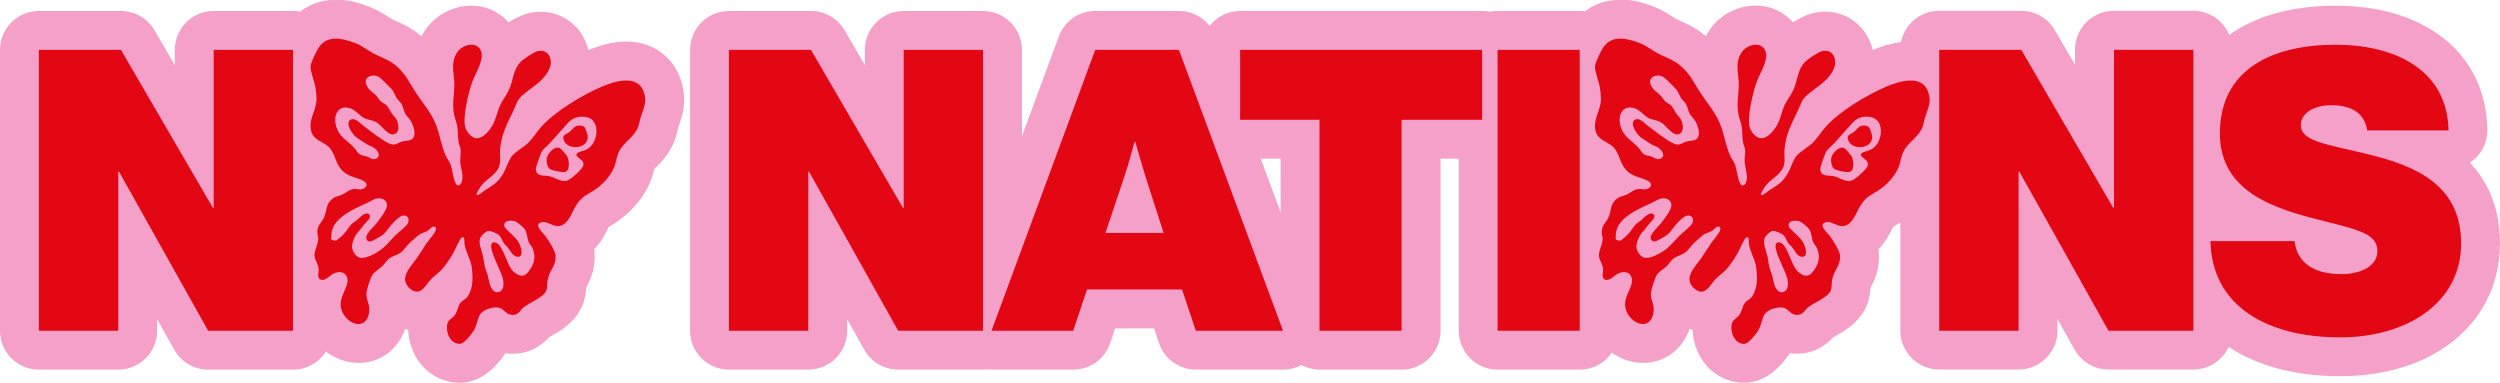 <?xml version="1.0" encoding="UTF-8"?>
<svg id="NBNN_LOGO_2025_Bild" data-name="NBNN_LOGO_2025 Bild" xmlns="http://www.w3.org/2000/svg" viewBox="0 0 642.95 98.44">
  <defs>
    <style>
      .cls-1 {
        fill: #f5a0c8;
      }

      .cls-2 {
        fill: #e30613;
      }
    </style>
  </defs>
  <path class="cls-2" d="M448.47,93.44c-2.45-.04-4.64-1.16-6.18-3.14-1.75-2.26-2.42-5.41-1.75-8.22.53-2.22,1.98-3.45,2.72-4.05.03-.09.06-.17.08-.26.11-.33.25-.73.44-1.18-1.17,1.45-3.09,3.42-6.19,3.43-1.69,0-3.31-.61-4.81-1.82-1.16-.93-2.23-2.14-2.8-3.69-.15.46-.29.92-.36,1.22.03.06.09.26.14.41.35,1.13.94,3.01.36,5.66-.87,3.97-3.83,6.54-7.54,6.54-4.96,0-9.44-4.58-9.59-9.81-.01-.53.01-1.04.08-1.52-.62-.02-1.22-.13-1.8-.33v8.39c0,2.76-2.24,5-5,5h-21.11c-2.76,0-5-2.24-5-5v-49.25h-14.7v49.25c0,2.76-2.24,5-5,5h-21.11c-2.15,0-3.99-1.36-4.69-3.27-.14.39-.34.77-.58,1.12-.93,1.34-2.47,2.14-4.1,2.14h-22.43c-2.15,0-4.06-1.38-4.74-3.42l-2.4-7.19h-17.24l-2.4,7.19c-.68,2.04-2.59,3.42-4.74,3.42h-21.01c-.37,0-.74-.04-1.09-.12-.35.08-.72.12-1.09.12h-21.82c-1.81,0-3.48-.98-4.36-2.56l-13.77-24.57v22.13c0,2.76-2.24,5-5,5h-20.41c-2.76,0-5-2.24-5-5V12.83c0-2.76,2.24-5,5-5h21.11c1.78,0,3.43.95,4.32,2.48l14.52,24.95V12.83c0-2.76,2.24-5,5-5h20.41c2.76,0,5,2.24,5,5v50.17l19.17-51.91c.73-1.96,2.6-3.27,4.69-3.27h21.52c2.09,0,3.96,1.3,4.69,3.26l6.06,16.34v-14.6c0-2.76,2.24-5,5-5h62.23c.71,0,1.38.15,1.99.41.61-.27,1.29-.41,1.99-.41h21.11c.95,0,1.84.27,2.6.73,1.93-2.35,4.67-3.63,7.85-3.63,2.46,0,4.8.75,6.56,1.41,1.79.67,3.03,1.48,4.03,2.13.51.33.95.62,1.43.88.48.25,1.01.49,1.57.74,1.41.63,3,1.34,4.63,2.64,2.83,2.26,4.21,4.56,5.42,6.59.43.71.83,1.39,1.31,2.1.17.25.34.5.51.74,0-.03,0-.06,0-.08.03-.58-.05-1.31-.14-2.08-.27-2.38-.67-5.98,1.88-9.56,1.7-2.39,4.7-3.94,7.65-3.94s5.68,1.64,6.95,4.39c.51,1.1.71,2.21.72,3.29.37-.58.82-1.16,1.36-1.72,1.19-1.24,4.57-3.56,6.64-4.11.72-.2,1.46-.29,2.17-.29,2.54,0,4.8,1.21,6.21,3.32,1.54,2.31,1.79,5.44.65,8.16-.39.93-.86,1.76-1.39,2.51,2.78-1.73,5.64-3.22,8.13-4.29,3.13-1.35,5.95-2.04,8.38-2.04.82,0,1.59.08,2.33.22v-3.1c0-2.76,2.24-5,5-5h21.11c1.78,0,3.43.95,4.32,2.48l14.52,24.95V12.83c0-2.76,2.24-5,5-5h20.41c2.76,0,5,2.24,5,5v8.23c5.1-9.29,16.15-14.55,31.63-14.55,20.65,0,33.67,10.32,33.99,26.93.03,1.34-.49,2.64-1.43,3.6-.94.96-2.23,1.5-3.57,1.5h-8.02c8.06,3.66,16.25,10.47,16.25,24.09,0,17.43-14.51,29.14-36.12,29.14-14.99,0-26.41-4.7-32.75-12.91v6.19c0,2.76-2.24,5-5,5h-21.82c-1.81,0-3.48-.98-4.36-2.56l-13.77-24.57v22.13c0,2.76-2.24,5-5,5h-20.41c-2.76,0-5-2.24-5-5v-42.87c-.02.07-.03.14-.05.21-.17.69-.38,1.55-.75,2.5-1.5,3.75-4.83,6.84-7.22,8.34-.48.3-.9.55-1.28.77q-1.17.69-1.73,1.55c-.15.23-.37.67-.57,1.1-.79,1.62-2.06,4.21-4.78,5.61.42.92.74,1.87.83,2.71.35,3.2-.83,5.4-1.54,6.71-.22.41-.41.77-.49,1.01-.04.15-.05.3-.07.71-.06,1.49-.17,4.26-3.51,6.8-1,.76-2.04,1.34-2.96,1.85-.51.29-1.04.58-1.38.81-.05.05-.09.11-.13.16-.74.88-2.46,2.94-5.94,2.94-1.99,0-3.44-.75-4.4-1.43-.28.95-.72,2.24-1.62,3.56-3.66,5.33-6.6,5.33-7.57,5.33-.03,0-.07,0-.1,0ZM334.35,82.49v-46.68h-15.41c-.73,0-1.43-.16-2.06-.44l17.46,47.12ZM595.08,61.41c.16,1.33.5,4.1,7.16,4.1,1.95,0,3.38-.48,3.98-.86-1.47-.86-5.52-1.88-9.15-2.78,0,0-1.52-.38-2-.5,0,.01,0,.03,0,.04ZM581.82,57.02c-5.05-2.3-9.77-5.56-12.73-10.48v10.48h12.73ZM292.4,54.9l-.56-1.73-.58,1.73h1.14ZM411.27,48.67c.36-.44.78-.88,1.29-1.31.5-.42.99-.73,1.44-.97-1.08-1.39-1.63-2.79-2.06-3.88-.15-.39-.36-.92-.49-1.12-.06-.04-.12-.08-.19-.12v7.41ZM598.91,32.1c1.33.38,2.97.78,4.62,1.16-.42-.63-1.4-1.19-3.91-1.19-.25,0-.49,0-.71.03ZM118.14,93.44c-2.45-.04-4.64-1.16-6.18-3.14-1.75-2.26-2.42-5.41-1.75-8.22.53-2.22,1.98-3.45,2.72-4.05.03-.09.06-.17.08-.26.11-.33.25-.73.44-1.18-1.17,1.45-3.1,3.42-6.19,3.43-1.69,0-3.31-.61-4.81-1.82-1.16-.93-2.23-2.14-2.8-3.69-.15.46-.29.92-.36,1.22.03.06.09.26.14.41.35,1.13.94,3.01.36,5.66-.87,3.97-3.83,6.54-7.54,6.54-4.96,0-9.44-4.58-9.59-9.81-.01-.53.01-1.04.08-1.52-.83-.03-1.64-.22-2.38-.57v8.63c0,2.76-2.24,5-5,5h-21.82c-1.81,0-3.48-.98-4.36-2.56l-13.77-24.57v22.13c0,2.76-2.24,5-5,5H10c-2.76,0-5-2.24-5-5V12.83c0-2.76,2.24-5,5-5h21.11c1.78,0,3.43.95,4.32,2.48l14.52,24.95V12.83c0-2.76,2.24-5,5-5h20.41c1.12,0,2.15.37,2.98.99,1.94-2.51,4.76-3.88,8.06-3.88,2.46,0,4.8.75,6.56,1.41,1.79.67,3.03,1.48,4.03,2.13.51.33.95.62,1.43.88.48.25,1.01.49,1.57.74,1.41.63,3,1.34,4.63,2.64,2.83,2.26,4.21,4.56,5.42,6.59.43.71.83,1.39,1.31,2.1.17.25.34.5.51.74,0-.03,0-.06,0-.08.03-.58-.05-1.31-.14-2.08-.27-2.38-.67-5.98,1.88-9.56,1.7-2.39,4.7-3.94,7.65-3.94s5.68,1.64,6.95,4.39c.51,1.1.71,2.21.72,3.29.37-.58.82-1.16,1.36-1.72,1.19-1.24,4.57-3.56,6.64-4.11.72-.2,1.46-.29,2.17-.29,2.54,0,4.8,1.21,6.21,3.32,1.54,2.31,1.79,5.44.65,8.16-.39.93-.86,1.76-1.39,2.51,2.78-1.73,5.64-3.22,8.13-4.29,3.13-1.35,5.95-2.04,8.38-2.04,4.44,0,7.79,2.25,9.2,6.19,1.37,3.85.38,6.66-.35,8.71-.14.39-.29.8-.42,1.25-.04.15-.07.31-.1.47-.09.47-.21,1.05-.43,1.69-.88,2.61-2.59,4.31-3.83,5.55-.61.6-1.18,1.17-1.41,1.6-.13.24-.24.7-.37,1.23-.17.69-.38,1.55-.75,2.5-1.5,3.75-4.83,6.84-7.22,8.34-.48.3-.9.55-1.28.77q-1.17.69-1.73,1.55c-.15.23-.37.67-.57,1.1-.79,1.62-2.06,4.21-4.78,5.61.42.92.74,1.87.83,2.71.35,3.2-.83,5.39-1.54,6.71-.22.41-.41.77-.49,1.01-.04.14-.05.3-.07.71-.06,1.49-.17,4.26-3.51,6.8-1,.76-2.04,1.34-2.96,1.85-.51.29-1.04.58-1.38.81-.05.05-.09.11-.13.16-.74.88-2.46,2.94-5.94,2.94-1.99,0-3.44-.75-4.4-1.43-.28.95-.72,2.24-1.62,3.56-3.66,5.33-6.6,5.33-7.57,5.33-.03,0-.07,0-.1,0ZM80.36,49.49c.45-.71,1.05-1.44,1.88-2.13.5-.42.99-.73,1.44-.97-1.08-1.39-1.63-2.79-2.06-3.88-.16-.39-.36-.92-.49-1.12-.22-.15-.48-.3-.77-.47v8.57Z"/>
  <path class="cls-1" d="M416.73,9.93c1.56,0,3.23.51,4.81,1.09,2.06.77,3.08,1.79,4.88,2.74,1.86.98,3.71,1.51,5.41,2.86,2.95,2.35,3.71,4.63,5.7,7.58,1.76,2.61,3.6,4.66,4.84,7.68,1.07,2.6,1.43,5.67,2.64,8.24.34.72.88,1.38,1.16,2.11.55,1.42.65,3.62,1.36,4.96.19.35.43.51.66.51.3,0,.59-.24.78-.64.76-1.6-.17-3.71-.27-5.39-.07-1.08.21-2.27.1-3.25-.07-.57-.39-1.1-.5-1.67-.27-1.31-.16-2.85-.37-4.2-.17-1.08-.63-2.07-.83-3.09-.5-2.6-.03-4.63.08-7.15.14-3.13-1.27-6.03.82-8.98.75-1.05,2.23-1.83,3.57-1.83,1,0,1.92.43,2.41,1.49,1.02,2.21-1.29,5.67-2.1,7.82-1,2.66-2.61,9.23-1.91,11.87.26.97.96,1.9,1.78,2.47.4.28.81.4,1.22.4,1.74,0,3.4-2.17,4.13-3.53.79-1.48,1.07-3.1,1.7-4.61.65-1.55,1.76-2.85,2.44-4.32,1.13-2.44.94-5.04,2.97-7.16.72-.75,3.35-2.49,4.33-2.75.31-.08.6-.12.87-.12,2.16,0,3.13,2.43,2.24,4.55-1.37,3.29-4.65,4.81-7.06,6.98-1.33,1.2-1.47,2.3-2.19,3.8-1.69,3.53-3.13,6.08-3.47,10.14-.12,1.44.27,3.15-.31,4.48-.88,2.03-3.02,2.95-4.37,4.56-.28.33-1.62,2.24-1.31,2.56.04.04.09.05.15.05.47,0,1.56-.99,1.84-1.17,2.38-1.56,3.56-2.05,5-4.69.73-1.33,1.1-2.98,2.05-4.15,1.09-1.34,2.95-2.21,4.19-3.43,1.24-1.22,2.24-2.88,3.42-4.2,3.59-3.97,10.47-8.07,15.39-10.2,1.71-.74,4.2-1.63,6.4-1.63,1.97,0,3.72.71,4.49,2.87.98,2.74-.08,4.29-.85,6.83-.19.64-.27,1.36-.49,2.02-.91,2.69-3.62,3.95-4.92,6.4-.74,1.39-.77,2.79-1.34,4.21-.92,2.29-3.18,4.67-5.25,5.97-2.16,1.36-3.05,1.53-4.54,3.84-1.11,1.72-1.75,4.43-3.88,5.16-.29.1-.56.14-.83.14-1.35,0-2.49-1.05-3.7-1.05-.23,0-.47.04-.71.13-1.74.68.58,2.59,1.15,3.35.73.98,2.55,3.82,2.68,4.94.28,2.57-1.24,3.68-1.85,5.77-.65,2.21.4,3.25-1.82,4.94-1.37,1.04-3.15,1.78-4.38,2.7-1.12.83-1.29,2.05-3,2.05h0c-1.81,0-2.16-1.68-3.71-1.89-.18-.02-.36-.03-.54-.03-.66,0-1.34.15-1.96.35-3.3,1.08-2.32,3.53-3.93,5.87-.6.87-2.35,3.16-3.45,3.16,0,0,0,0-.01,0-2.5-.04-3.66-3.08-3.15-5.2.23-.95,1.14-1.32,1.72-1.98.94-1.08.91-2.4,1.64-3.37.52-.7,1.35-.82,1.94-1.76,1.4-2.19,1.3-5.17.92-7.65-.29-1.87-1.56-3.74-1.84-5.89-.05-.37.15-1.59-.4-1.59-.07,0-.16.02-.26.07-.56.26-1.85,3.44-2.31,4.22-.65,1.1-1.68,2.62-2.49,3.61-.93,1.15-2.07,1.83-3.05,2.83-1.16,1.18-2.13,3.28-3.7,3.28-.49,0-1.05-.21-1.69-.72-3.23-2.59.08-5.65,1.67-7.91.89-1.27,1.67-2.61,2.54-3.88.57-.82,2.35-2.74,2.38-3.62.01-.43-.2-.61-.52-.61-.11,0-.24.02-.37.07-.29.09-.93.83-1.33,1.06-.62.36-1.45.51-2.03.91-.6.42-1.87,1.57-2.46,2.11-.79.71-1.43,1.77-2.18,2.4-.93.78-2.32.96-3.26,1.75-.62.51-1.05,1.3-1.63,1.85-.76.73-1.85,1.31-2.51,2.17-.5.65-1.49,3.78-1.58,4.63-.21,2.17,1.14,3.04.6,5.5-.41,1.86-1.47,2.61-2.66,2.61-2.07,0-4.52-2.27-4.59-4.95-.06-2.19,1.5-4,1.74-5.79.22-1.69-.74-2.61-2.04-2.61-.47,0-.99.12-1.51.37-.77.37-1.92,1.65-2.92,1.65-.22,0-.43-.06-.63-.21-.73-.55-.29-1.75-.29-2.45-.02-1.3-.76-2.06-1.02-3.13-.34-1.42.9-3.23.91-4.83,0-.41-.19-.89-.22-1.3-.17-2.22.97-2.5,1.74-4.24.79-1.79.33-3.23,2.01-4.63.87-.72,1.47-.68,2.42-1.07,1.27-.52,2.06-1.55,3.57-1.55h0c.37,0,.71.12,1.13.12.06,0,.11,0,.17,0,1.41-.11,2.38-1.28.85-2.16-1.79-1.02-3.71-.96-5.38-2.57-2.18-2.1-1.81-5-4.14-6.64-1.99-1.4-3.95-1.66-4.13-4.69-.15-2.62,1.58-4.54,1.53-7.3-.02-.85-.12-1.95-.26-2.79-.24-1.54-1.3-4.15-1.28-5.47.01-.83,1.43-3.71,1.91-4.53,1.15-1.96,2.78-2.62,4.56-2.62M431.22,34.55c-1.34,0-2.89-2.45-4.15-3.14-1-.55-2.12-.56-3.09-1.05-1.3-.66-2.35-2.34-4.1-2.65-.23-.04-.46-.06-.66-.06-2.4,0-3.09,2.55-2.47,4.72.87,3.03,2.91,3.69,4.73,5.72.5.55.8,1.28,1.49,1.67.58.33,1.11.28,1.69.49.64.22,1.25.69,1.87.69.21,0,.43-.06.65-.2,1.27-.82.17-2.13-.7-2.75-.48-.34-1.18-.53-1.68-.82-.83-.49-1.84-1.21-2.7-1.76-1.02-.65-3.02-3.55-1.75-4.54.22-.17.45-.24.69-.24,1,0,2.13,1.26,2.79,1.75,1.86,1.38,4.48,3.52,6.51,4.49.46.22.83.3,1.16.3.83,0,1.38-.55,2.4-.81,1.13-.29,2.43.01,2.92-1.33.39-1.08-.25-2.88-.79-3.84-.42-.73-1.11-1.28-1.49-1.99-.41-.76-.5-1.66-.94-2.43-.34-.61-.84-.94-1.22-1.5-.44-.66-.66-1.47-1.15-2.12-.34-.45-2.72-2.82-3.17-3.15-.53-.38-1.03-.58-1.62-.58-.16,0-.33.02-.51.05-1.17.2-1.88,1.06-1.41,2.23.62,1.57,1.46,1.74,2.46,2.77.5.52.78,1.18,1.37,1.68.37.31.83.48,1.19.77.72.58,1.03,1.5,1.55,2.26.35.5.86.92,1.16,1.45.68,1.22,1.05,3.76-.92,3.95-.03,0-.07,0-.1,0M475.5,46.55c.16,0,.31-.01.47-.04.94-.14,3.37-2.41,3.98-3.21.53-.7.62-1.29.05-2-.41-.5-2.41-1.42-.81-2.13,1.17-.52,1.82-.36,2.94-1.41,2.21-2.08,2.37-7.12-1.06-7.65-.41-.06-.79-.1-1.15-.1-1.43,0-2.52.52-3.61,1.7-1.54,1.67-3.03,3.44-4.57,5.12-.58.63-1.55,1.37-2,2.03-.38.56-1.6,4.05-1.62,4.69,0,.31.23.86.45,1.08.71.72,1.99.48,2.89.65,1.33.26,2.59,1.26,4.06,1.26M416.61,61.88c.09,0,.17,0,.22-.02.12-.04,1.41-1.15,1.6-1.34,1-.95,1.51-2.08,2.33-2.89.36-.35.91-.64,1.31-.98.54-.46,1.68-1.76,2.59-1.76.23,0,.44.08.63.29.73.8-.81,1.9-1.24,2.46-.68.88-.97,1.34-1.75,2.17-.67.71-1.59,2.89-1.44,3.84.15.99.89,2.25,1.88,2.58.2.07.42.1.65.1,1.48,0,3.58-1.18,4.61-1.9,1.55-1.08,2.46-2.33,3.76-3.64.95-.95,2.28-1.96,3.17-2.93.88-.97.55-2.43-.7-2.43-.19,0-.4.03-.64.11-.57.19-1.87,1.44-2.32,1.93-.86.92-1.52,2.16-2.51,2.93-.38.3-2.54,1.54-2.93,1.65-.14.04-.27.05-.39.05-.52,0-.9-.31-.93-.93-.05-1.13,1.92-2.82,2.62-3.7.74-.93,2.55-3.3,2.7-4.38.18-1.35-.86-2.1-2.07-2.1-.14,0-.29.01-.43.03-.83.12-2.02.94-2.84,1.3-3.09,1.36-8.29,3.62-8.88,7.45-.03.2-.13,1.6-.1,1.71.08.26.71.41,1.1.41M463.54,66.04c-.12,0-.24-.01-.39-.04-.99-.21-1.65-1.65-2.26-2.42-.26-.33-.65-.6-.91-.94-.47-.61-.7-1.54-1.2-2.06-.49-.51-1.98-1.19-2.82-1.19-.08,0-.15,0-.21.02-.49.09-1.54,1.15-1.8,1.57-.79,1.28.29,3.55.6,4.91.24,1.06.29,2.17.61,3.2.39,1.25.61,1.4.85,2.85.19,1.12.78,3.22,2.19,3.22.07,0,.14,0,.22-.02,1.68-.24,1.53-2.64,1.14-3.81-.74-2.27-2.24-4.86-2.8-7.11-.21-.84-.22-1.9.62-1.9.15,0,.32.03.53.11,1.87.67,2.78,5.93,4.46,7.41.71.62,1.43,1.08,2.15,1.08.54,0,1.08-.26,1.61-.91,1.52-1.87,2.13-3.79,1.2-6.1-.26-.64-.79-1.08-1.04-1.68-.44-1.06-.32-2.19-.99-3.26-.32-.51-1.81-1.74-2.37-1.99-.35-.16-.79-.22-1.21-.22-.22,0-.44.02-.64.05-.78.13-1.26.7-1.01,1.5.14.45,2.35,2.36,2.84,2.93.32.37.68.83.91,1.27.47.92,1.3,3.54-.28,3.54M86.4,9.93c1.56,0,3.23.51,4.81,1.09,2.06.77,3.08,1.79,4.88,2.74,1.86.98,3.71,1.51,5.41,2.86,2.95,2.35,3.71,4.63,5.7,7.58,1.76,2.61,3.6,4.66,4.84,7.68,1.07,2.6,1.43,5.67,2.64,8.24.34.72.88,1.38,1.16,2.11.55,1.42.65,3.62,1.36,4.96.19.35.43.51.66.51.3,0,.59-.24.78-.64.76-1.6-.17-3.71-.27-5.39-.07-1.08.21-2.27.1-3.25-.07-.57-.39-1.1-.5-1.67-.27-1.31-.16-2.85-.37-4.2-.17-1.08-.63-2.07-.83-3.09-.5-2.6-.03-4.63.08-7.15.14-3.13-1.27-6.03.82-8.98.75-1.05,2.23-1.83,3.57-1.83,1,0,1.92.43,2.41,1.49,1.02,2.21-1.29,5.67-2.1,7.82-1,2.66-2.61,9.23-1.91,11.87.26.97.96,1.9,1.78,2.47.4.28.81.4,1.22.4,1.74,0,3.4-2.17,4.13-3.53.79-1.48,1.07-3.1,1.7-4.61.65-1.55,1.76-2.85,2.44-4.32,1.13-2.44.94-5.04,2.97-7.16.72-.75,3.35-2.49,4.33-2.75.31-.08.6-.12.87-.12,2.16,0,3.13,2.43,2.24,4.55-1.37,3.29-4.65,4.81-7.06,6.98-1.33,1.2-1.47,2.3-2.19,3.8-1.69,3.53-3.13,6.08-3.47,10.14-.12,1.44.27,3.15-.31,4.48-.88,2.03-3.02,2.95-4.37,4.56-.28.33-1.62,2.24-1.31,2.56.04.04.09.05.15.05.47,0,1.56-.99,1.84-1.17,2.38-1.56,3.56-2.05,5-4.69.73-1.33,1.1-2.98,2.05-4.15,1.09-1.34,2.95-2.21,4.19-3.43,1.24-1.22,2.24-2.88,3.42-4.2,3.59-3.97,10.47-8.07,15.39-10.2,1.71-.74,4.2-1.63,6.4-1.63,1.97,0,3.72.71,4.49,2.87.98,2.74-.08,4.29-.85,6.83-.19.64-.27,1.36-.49,2.02-.91,2.69-3.62,3.95-4.92,6.4-.74,1.39-.77,2.79-1.34,4.21-.92,2.29-3.18,4.67-5.25,5.97-2.16,1.36-3.05,1.53-4.54,3.84-1.11,1.72-1.75,4.43-3.88,5.16-.29.1-.56.14-.83.14-1.35,0-2.49-1.05-3.7-1.05-.23,0-.47.04-.71.13-1.74.68.58,2.59,1.15,3.35.73.98,2.55,3.82,2.68,4.94.28,2.57-1.24,3.68-1.85,5.77-.65,2.21.4,3.25-1.82,4.94-1.37,1.04-3.15,1.78-4.38,2.7-1.12.83-1.29,2.05-3,2.05h0c-1.81,0-2.16-1.68-3.71-1.89-.18-.02-.36-.03-.54-.03-.66,0-1.34.15-1.96.35-3.3,1.08-2.32,3.53-3.93,5.87-.6.87-2.35,3.16-3.45,3.16,0,0,0,0-.01,0-2.5-.04-3.66-3.08-3.15-5.2.23-.95,1.14-1.32,1.72-1.98.94-1.08.91-2.4,1.64-3.37.52-.7,1.35-.82,1.94-1.76,1.4-2.19,1.3-5.17.92-7.65-.29-1.87-1.56-3.74-1.84-5.89-.05-.37.15-1.59-.4-1.59-.07,0-.16.02-.26.07-.56.26-1.85,3.44-2.31,4.22-.65,1.1-1.68,2.62-2.49,3.61-.93,1.15-2.07,1.83-3.05,2.83-1.16,1.18-2.13,3.28-3.7,3.28-.49,0-1.05-.21-1.69-.72-3.23-2.59.08-5.65,1.67-7.91.89-1.27,1.67-2.61,2.54-3.88.57-.82,2.35-2.74,2.38-3.62.01-.43-.2-.61-.52-.61-.11,0-.24.02-.37.07-.29.09-.93.83-1.33,1.06-.62.36-1.45.51-2.03.91-.6.42-1.87,1.57-2.46,2.11-.79.71-1.43,1.77-2.18,2.4-.93.78-2.32.96-3.26,1.75-.62.51-1.05,1.3-1.63,1.85-.76.73-1.85,1.31-2.51,2.17-.5.65-1.49,3.78-1.58,4.63-.21,2.17,1.14,3.04.6,5.5-.41,1.86-1.47,2.61-2.66,2.61-2.07,0-4.52-2.27-4.59-4.95-.06-2.19,1.5-4,1.74-5.79.22-1.69-.74-2.61-2.04-2.61-.47,0-.99.12-1.51.37-.77.37-1.92,1.65-2.92,1.65-.22,0-.43-.06-.63-.21-.73-.55-.29-1.75-.29-2.45-.02-1.3-.76-2.06-1.02-3.13-.34-1.42.9-3.23.91-4.83,0-.41-.19-.89-.22-1.3-.17-2.22.97-2.5,1.74-4.24.79-1.79.33-3.23,2.01-4.63.87-.72,1.47-.68,2.42-1.07,1.27-.52,2.06-1.55,3.57-1.55h0c.37,0,.71.12,1.13.12.06,0,.11,0,.17,0,1.41-.11,2.38-1.28.85-2.16-1.79-1.02-3.71-.96-5.38-2.57-2.18-2.1-1.81-5-4.14-6.64-1.99-1.4-3.95-1.66-4.13-4.69-.15-2.62,1.58-4.54,1.53-7.3-.02-.85-.12-1.95-.26-2.79-.24-1.54-1.3-4.15-1.28-5.47.01-.83,1.43-3.71,1.91-4.53,1.15-1.96,2.78-2.62,4.56-2.62M100.89,34.55c-1.34,0-2.89-2.45-4.15-3.14-1-.55-2.12-.56-3.09-1.05-1.3-.66-2.35-2.34-4.1-2.65-.23-.04-.46-.06-.66-.06-2.4,0-3.09,2.55-2.47,4.72.87,3.03,2.91,3.69,4.73,5.72.5.55.8,1.28,1.49,1.67.58.33,1.11.28,1.69.49.64.22,1.25.69,1.87.69.21,0,.43-.06.65-.2,1.27-.82.17-2.13-.7-2.75-.48-.34-1.18-.53-1.68-.82-.83-.49-1.84-1.21-2.7-1.76-1.02-.65-3.02-3.55-1.75-4.54.22-.17.45-.24.69-.24,1,0,2.13,1.26,2.79,1.75,1.86,1.38,4.48,3.52,6.51,4.49.46.22.83.3,1.16.3.83,0,1.38-.55,2.4-.81,1.13-.29,2.43.01,2.92-1.33.39-1.08-.25-2.88-.79-3.84-.42-.73-1.11-1.28-1.49-1.99-.41-.76-.5-1.66-.94-2.43-.34-.61-.84-.94-1.22-1.5-.44-.66-.66-1.47-1.15-2.12-.34-.45-2.72-2.82-3.17-3.15-.52-.38-1.03-.58-1.62-.58-.16,0-.33.02-.51.05-1.17.2-1.88,1.06-1.41,2.23.62,1.57,1.46,1.74,2.46,2.77.5.52.78,1.18,1.37,1.68.37.31.83.48,1.19.77.72.58,1.03,1.5,1.55,2.26.35.5.86.92,1.16,1.45.68,1.22,1.05,3.76-.92,3.95-.03,0-.07,0-.1,0M145.17,46.55c.16,0,.31-.01.47-.04.94-.14,3.37-2.41,3.98-3.21.53-.7.62-1.29.05-2-.41-.5-2.41-1.42-.81-2.13,1.17-.52,1.82-.36,2.94-1.41,2.21-2.08,2.37-7.12-1.06-7.65-.41-.06-.79-.1-1.15-.1-1.43,0-2.52.52-3.61,1.7-1.54,1.67-3.03,3.44-4.57,5.12-.58.63-1.55,1.37-2,2.03-.38.56-1.6,4.05-1.62,4.69,0,.31.23.86.45,1.08.71.72,1.99.48,2.89.65,1.33.26,2.59,1.26,4.06,1.26M86.28,61.88c.09,0,.17,0,.22-.02.12-.04,1.41-1.15,1.6-1.34,1-.95,1.51-2.08,2.33-2.89.36-.35.91-.64,1.31-.98.54-.46,1.68-1.76,2.59-1.76.23,0,.44.08.63.29.73.8-.81,1.9-1.24,2.46-.68.88-.97,1.34-1.75,2.17-.67.71-1.59,2.89-1.44,3.84.15.99.89,2.25,1.88,2.58.2.07.42.1.65.1,1.48,0,3.58-1.18,4.61-1.9,1.55-1.08,2.46-2.33,3.76-3.64.95-.95,2.28-1.96,3.17-2.93.88-.97.55-2.43-.7-2.43-.19,0-.4.03-.64.11-.57.19-1.87,1.44-2.32,1.93-.86.92-1.52,2.16-2.51,2.93-.38.3-2.54,1.54-2.93,1.65-.14.04-.27.05-.39.05-.52,0-.9-.31-.93-.93-.05-1.13,1.92-2.82,2.62-3.7.74-.93,2.55-3.3,2.7-4.38.18-1.35-.86-2.1-2.07-2.1-.14,0-.29.01-.43.03-.83.12-2.02.94-2.84,1.3-3.09,1.36-8.29,3.62-8.88,7.45-.03.2-.13,1.6-.1,1.71.08.26.71.41,1.1.41M133.21,66.04c-.12,0-.24-.01-.39-.04-.99-.21-1.65-1.65-2.26-2.42-.26-.33-.65-.6-.91-.94-.47-.61-.7-1.54-1.2-2.06-.49-.51-1.98-1.19-2.82-1.19-.08,0-.15,0-.21.02-.49.09-1.54,1.15-1.8,1.57-.79,1.28.29,3.55.6,4.91.24,1.06.29,2.17.61,3.2.39,1.25.61,1.4.85,2.85.19,1.12.78,3.22,2.19,3.22.07,0,.14,0,.22-.02,1.68-.24,1.53-2.64,1.14-3.81-.74-2.27-2.24-4.86-2.8-7.11-.21-.84-.22-1.9.62-1.9.15,0,.32.03.53.11,1.87.67,2.78,5.93,4.46,7.41.71.62,1.43,1.08,2.15,1.08.54,0,1.08-.26,1.61-.91,1.52-1.87,2.13-3.79,1.2-6.1-.26-.64-.79-1.08-1.04-1.68-.44-1.06-.32-2.19-.99-3.26-.32-.51-1.81-1.74-2.37-1.99-.35-.16-.79-.22-1.21-.22-.22,0-.44.02-.64.05-.78.13-1.26.7-1.01,1.5.14.45,2.35,2.36,2.84,2.93.32.37.68.83.91,1.27.47.92,1.3,3.54-.28,3.54M600.72,11.51c14.95,0,28.69,6.26,28.99,22.02h-20.91c-.61-3.94-3.43-6.47-9.19-6.47-4.65,0-7.88,2.12-7.88,5.05,0,4.24,6.16,4.85,16.97,7.48,12.12,2.93,24.25,7.68,24.25,23.03s-14.04,24.14-31.12,24.14c-18.79,0-33.03-8.08-33.34-24.75h21.62c.71,5.76,5.15,8.49,12.12,8.49,4.14,0,9.19-1.62,9.19-5.96s-4.85-5.46-13.74-7.68c-12.12-3.03-26.77-7.17-26.77-22.53,0-16.57,13.54-22.83,29.8-22.83M564.09,12.83v72.23h-21.82l-22.93-40.91h-.2v40.91h-20.41V12.83h21.11l23.64,40.61h.2V12.83h20.41M406.27,12.83v72.23h-21.11V12.83h21.11M381.17,12.83v17.98h-20.71v54.25h-21.11V30.81h-20.41V12.83h62.23M303.2,12.83l26.77,72.23h-22.43l-3.54-10.61h-24.45l-3.54,10.61h-21.01l26.67-72.23h21.52M284.31,59.9h14.95l-4.55-14.14c-1.11-3.54-2.73-9.29-2.73-9.29h-.2s-1.52,5.76-2.73,9.29l-4.75,14.14M252.82,12.83v72.23h-21.82l-22.93-40.91h-.2v40.91h-20.41V12.83h21.11l23.64,40.61h.2V12.83h20.41M75.36,12.83v72.23h-21.82l-22.93-40.91h-.2v40.91H10V12.83h21.11l23.64,40.61h.2V12.83h20.41M479.29,32.28c.46,0,1.09.13,1.36.43.34.37.82,1.93.83,2.44.05,1.8-1.54,2.69-3.13,2.69-1.2,0-2.4-.51-2.9-1.52-.82-1.65.42-1.65,1.4-2.43.76-.6,1.11-1.47,2.21-1.6.07,0,.15-.01.23-.01M148.96,32.28c.46,0,1.09.13,1.36.43.34.37.82,1.93.83,2.44.05,1.8-1.54,2.69-3.13,2.69-1.2,0-2.4-.51-2.9-1.52-.82-1.65.42-1.65,1.4-2.43.76-.6,1.11-1.47,2.21-1.6.07,0,.15-.01.23-.01M473.72,37.96c.32,0,.63.11.92.38.22.2,1.47,1.64,1.6,1.94.44.99.8,3.72-.7,3.96-.07.01-.15.02-.25.02-.9,0-2.91-.43-3.47-.75-.78-.44-1.06-2.23-.82-3.04.29-.98,1.54-2.5,2.72-2.5M143.39,37.96c.32,0,.63.11.92.38.22.2,1.47,1.64,1.6,1.94.44.99.8,3.72-.7,3.96-.07.01-.15.02-.25.02-.9,0-2.91-.43-3.47-.75-.78-.44-1.06-2.23-.82-3.04.29-.98,1.54-2.5,2.72-2.5M416.73-.07c-3.43,0-6.57,1.05-9.14,2.98-.43-.06-.87-.09-1.32-.09h-21.11c-.68,0-1.35.07-1.99.2-.64-.13-1.31-.2-1.99-.2h-62.23c-3.2,0-6.04,1.5-7.87,3.83-1.86-2.38-4.74-3.83-7.87-3.83h-21.52c-4.19,0-7.93,2.61-9.38,6.54l-9.48,25.66V12.83c0-5.52-4.48-10-10-10h-20.41c-5.52,0-10,4.48-10,10v3.9l-5.2-8.93c-1.79-3.08-5.08-4.97-8.64-4.97h-21.11c-5.52,0-10,4.48-10,10v72.23c0,5.52,4.48,10,10,10h20.41c5.52,0,10-4.48,10-10v-2.98l4.41,7.87c1.77,3.16,5.1,5.11,8.72,5.11h21.82c.37,0,.74-.02,1.1-.06.36.04.72.06,1.09.06h21.01c4.3,0,8.13-2.75,9.49-6.84l1.26-3.77h10.03l1.26,3.77c1.36,4.08,5.18,6.84,9.49,6.84h22.43c1.66,0,3.26-.41,4.69-1.17,1.4.74,3,1.17,4.69,1.17h21.11c5.52,0,10-4.48,10-10v-44.25h4.69v44.25c0,5.52,4.48,10,10,10h21.11c3.43,0,6.46-1.73,8.26-4.36,2.34,1.65,5.12,2.63,8.05,2.63,5.48,0,10.09-3.44,11.93-8.73.27.07.53.13.78.18.11,3.09,1.17,6.16,3.03,8.57,2.44,3.15,6.09,5,10.01,5.08.07,0,.15,0,.22,0,4.34,0,8.27-2.52,11.69-7.5.02-.03.04-.06.06-.1.58.08,1.19.13,1.83.13,3.66,0,6.8-1.43,9.36-4.25.18-.1.37-.21.54-.3,1.01-.56,2.27-1.26,3.56-2.25,4.86-3.7,5.36-8.12,5.46-10.16.86-1.6,2.6-4.88,2.09-9.59-.01-.1-.02-.2-.04-.29,1.85-1.89,2.88-4,3.51-5.28.07-.15.16-.33.23-.47.04-.02.08-.04.11-.07.42-.25.88-.52,1.4-.85.12-.08.24-.15.37-.24v27.82c0,5.52,4.48,10,10,10h20.41c5.52,0,10-4.48,10-10v-2.98l4.41,7.87c1.77,3.16,5.1,5.11,8.72,5.11h21.82c4.03,0,7.5-2.38,9.08-5.81,7.33,4.84,17.11,7.53,28.66,7.53,10.88,0,20.5-2.78,27.8-8.05,8.58-6.18,13.31-15.45,13.31-26.1,0-9.35-3.23-15.99-7.73-20.75.59-.39,1.13-.84,1.63-1.35,1.88-1.92,2.91-4.51,2.86-7.2-.37-19.34-15.68-31.83-38.99-31.83-11.29,0-20.61,2.66-27.39,7.5-1.5-3.63-5.07-6.19-9.25-6.19h-20.41c-5.52,0-10,4.48-10,10v3.9l-5.2-8.93c-1.79-3.08-5.08-4.97-8.64-4.97h-21.11c-4.85,0-8.9,3.46-9.81,8.04-2.27.29-4.71.97-7.27,2.03-.36-1.52-.98-2.97-1.86-4.3-2.31-3.47-6.19-5.55-10.37-5.55-1.16,0-2.32.16-3.47.46-1.52.41-3.25,1.28-4.82,2.27-2.35-2.71-5.78-4.3-9.56-4.3-4.59,0-9.09,2.32-11.73,6.04-.43.61-.81,1.22-1.13,1.82-.21-.18-.43-.36-.65-.54-2.13-1.7-4.2-2.62-5.71-3.3-.5-.22-.94-.42-1.27-.59-.28-.15-.62-.37-1.04-.64-1.14-.75-2.71-1.77-5.02-2.63-2.15-.8-5.04-1.72-8.3-1.72h0ZM324.23,40.81h5.12v13.8l-5.12-13.8h0ZM86.4-.07c-3.47,0-6.66,1.08-9.24,3.06-.58-.11-1.18-.16-1.8-.16h-20.41c-5.52,0-10,4.48-10,10v3.9l-5.2-8.93c-1.79-3.08-5.08-4.97-8.64-4.97H10C4.48,2.83,0,7.3,0,12.83v72.23c0,5.52,4.48,10,10,10h20.41c5.52,0,10-4.48,10-10v-2.98l4.41,7.87c1.77,3.16,5.1,5.11,8.72,5.11h21.82c3.55,0,6.67-1.85,8.45-4.64,2.41,1.82,5.35,2.92,8.45,2.92,5.48,0,10.09-3.44,11.93-8.73.27.07.53.13.78.18.11,3.09,1.17,6.16,3.03,8.57,2.44,3.15,6.09,5,10.01,5.08.07,0,.15,0,.22,0,4.34,0,8.27-2.52,11.69-7.49.02-.03.04-.06.07-.1.58.08,1.19.13,1.83.13,3.66,0,6.8-1.43,9.36-4.25.18-.1.37-.21.54-.3,1.01-.56,2.27-1.26,3.56-2.25,4.86-3.7,5.36-8.12,5.46-10.17.86-1.6,2.6-4.88,2.09-9.59-.01-.1-.02-.2-.04-.29,1.85-1.89,2.88-4,3.51-5.28.07-.15.16-.32.23-.47.04-.02.08-.04.11-.07.42-.25.88-.52,1.4-.85,3.17-2,7.25-5.86,9.2-10.71.51-1.28.78-2.38.97-3.19,0,0,0-.01,0-.02.14-.14.3-.3.43-.44,1.42-1.41,3.79-3.77,5.05-7.5.32-.94.48-1.75.59-2.29.01-.05.02-.11.03-.16.08-.27.19-.56.31-.89.81-2.28,2.31-6.54.35-12.06-2.09-5.87-7.42-9.51-13.9-9.51-2.95,0-6.23.74-9.75,2.19-.36-1.52-.98-2.97-1.86-4.3-2.31-3.47-6.19-5.55-10.37-5.55-1.16,0-2.32.16-3.47.46-1.52.41-3.25,1.28-4.82,2.27-2.35-2.71-5.78-4.3-9.56-4.3-4.59,0-9.09,2.32-11.73,6.04-.43.61-.81,1.22-1.13,1.82-.21-.18-.43-.36-.65-.54-2.13-1.7-4.2-2.62-5.71-3.3-.5-.22-.94-.42-1.27-.59-.28-.15-.62-.37-1.04-.64-1.14-.75-2.71-1.77-5.02-2.63-2.15-.8-5.04-1.72-8.3-1.72h0Z"/>
</svg>